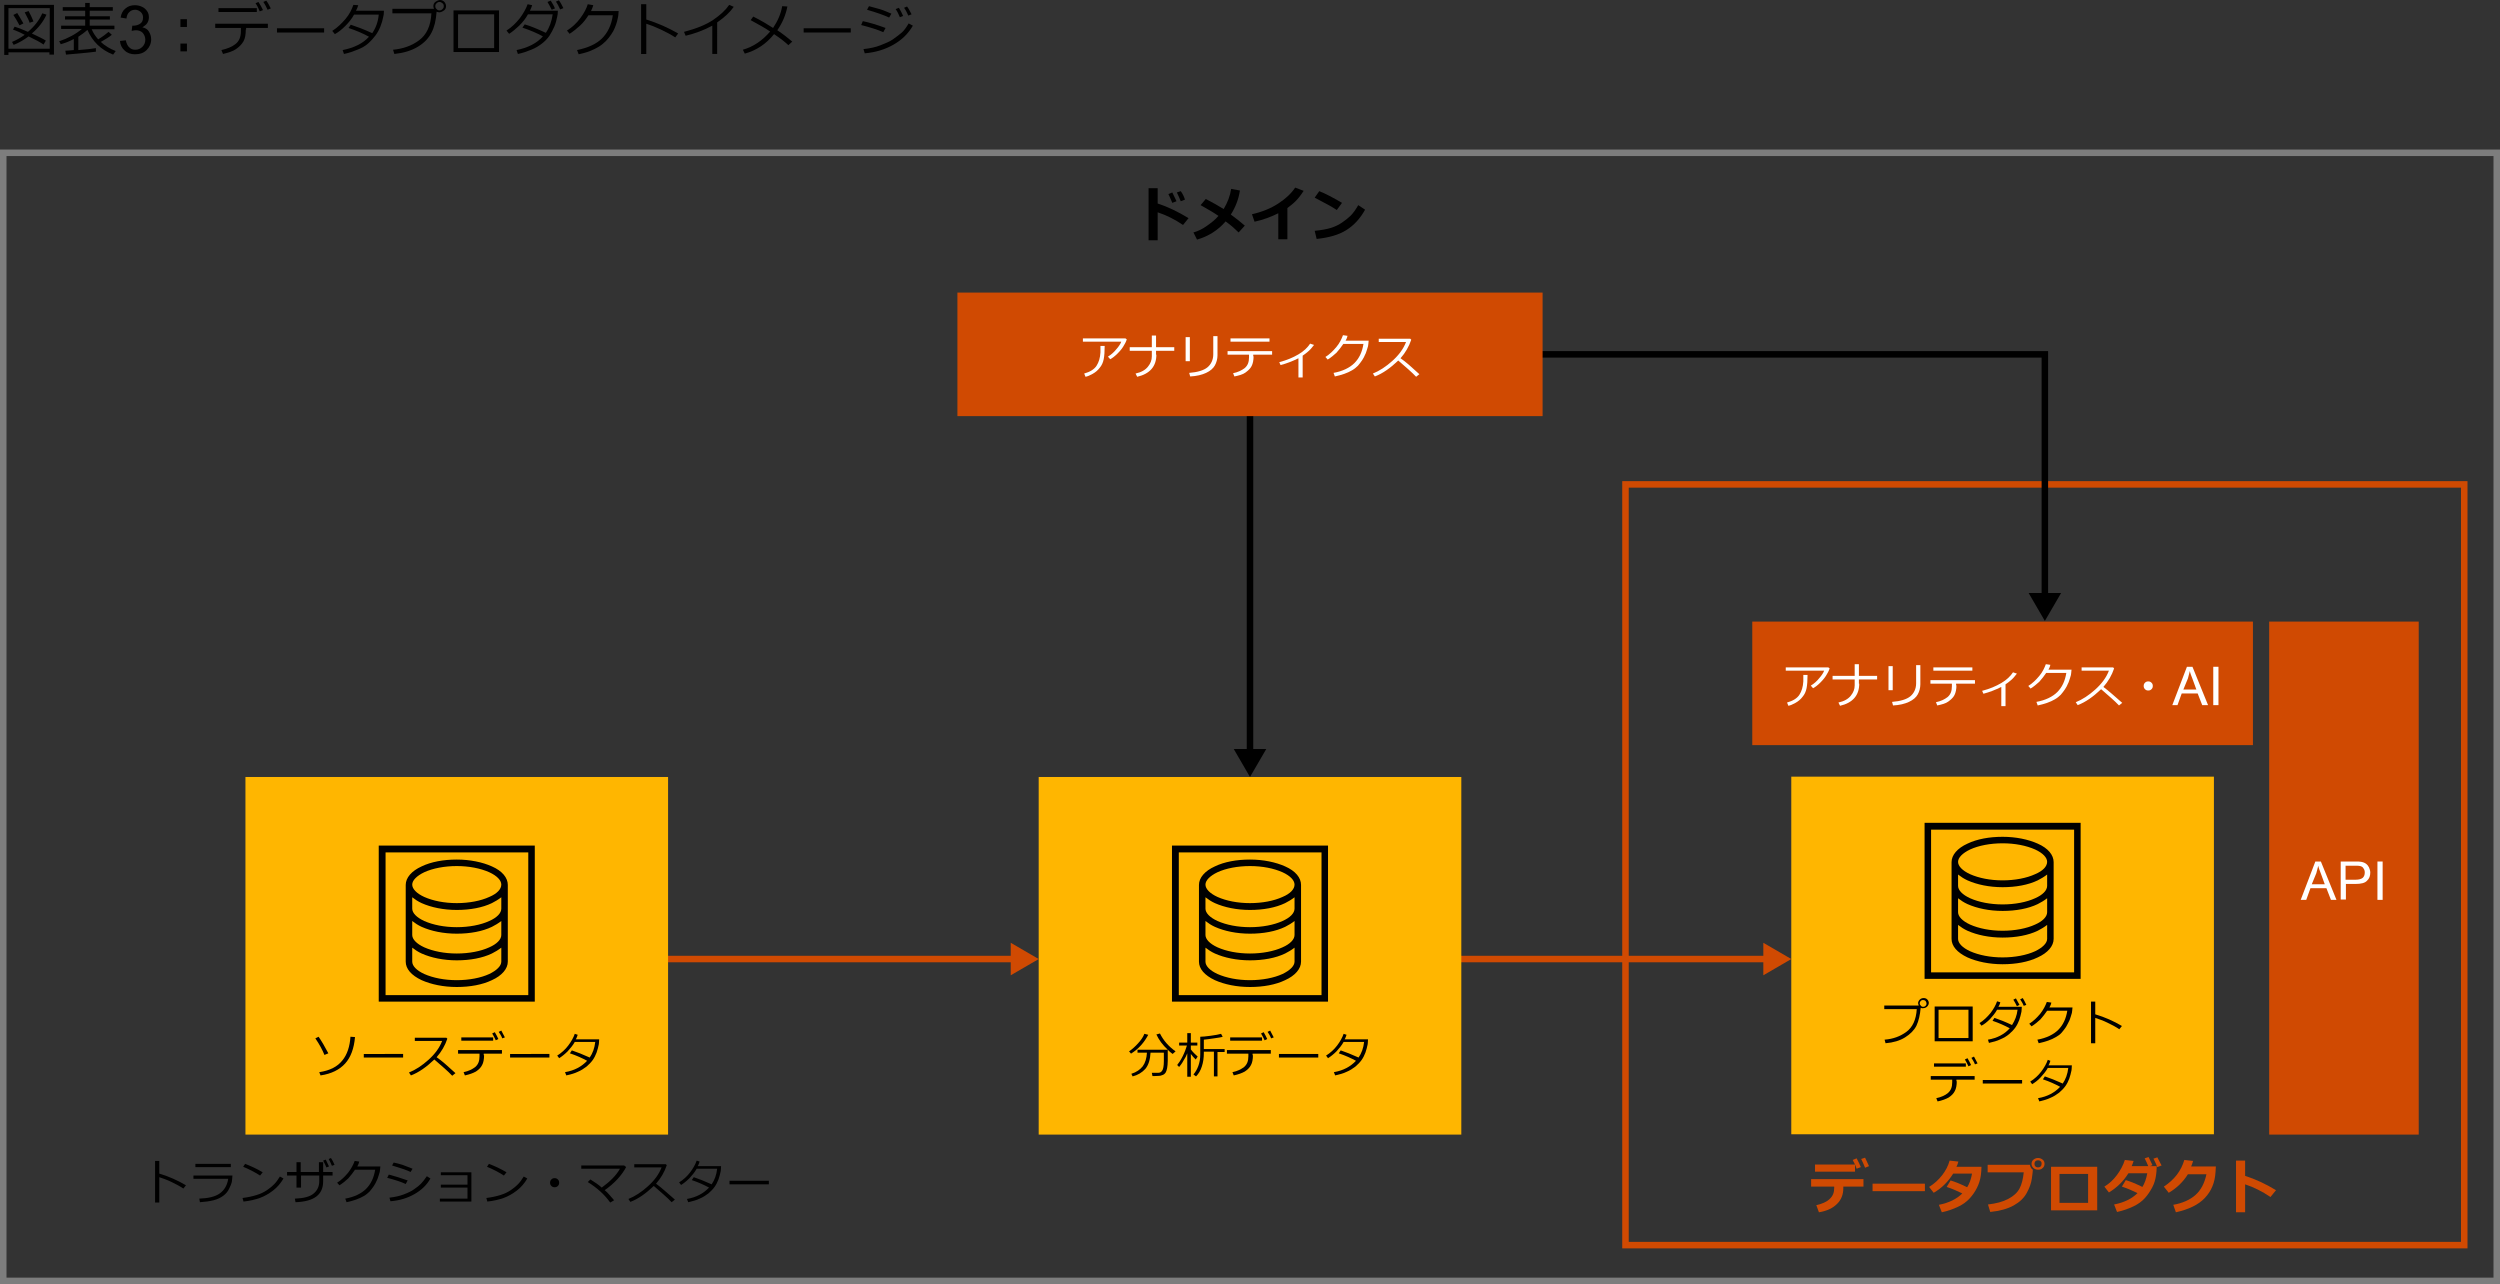 <?xml version="1.0" encoding="utf-8"?>
<!-- Generator: Adobe Illustrator 26.3.1, SVG Export Plug-In . SVG Version: 6.00 Build 0)  -->
<svg version="1.1" xmlns="http://www.w3.org/2000/svg" xmlns:xlink="http://www.w3.org/1999/xlink" x="0px" y="0px"
	 viewBox="0 0 769 395" enable-background="new 0 0 769 395" xml:space="preserve">
<rect x="0" y="0" width="769" height="395" fill="#333333" stroke="none"/>
<g id="template">
</g>
<g id="object">
	<g>
		<path fill="#D04A02" d="M757,150v232H501V150H757 M759,148H499v236h260V148L759,148z"/>
	</g>
	<g>
		<g>
			<line fill="none" stroke="#000000" stroke-width="2" stroke-miterlimit="10" x1="384.5" y1="231.8" x2="384.5" y2="127.5"/>
			<g>
				<polygon points="389.5,230.4 384.5,239 379.5,230.4 				"/>
			</g>
		</g>
	</g>
	<g>
		<g>
			<line fill="none" stroke="#D04A02" stroke-width="2" stroke-miterlimit="10" x1="312.3" y1="295" x2="204" y2="295"/>
			<g>
				<polygon fill="#D04A02" points="310.9,290 319.5,295 310.9,300 				"/>
			</g>
		</g>
	</g>
	<g>
		<g>
			<line fill="none" stroke="#D04A02" stroke-width="2" stroke-miterlimit="10" x1="543.8" y1="295" x2="449" y2="295"/>
			<g>
				<polygon fill="#D04A02" points="542.4,290 551,295 542.4,300 				"/>
			</g>
		</g>
	</g>
	<g>
		<g>
			<polyline fill="none" stroke="#000000" stroke-width="2" stroke-miterlimit="10" points="629,183.8 629,109 474,109 			"/>
			<g>
				<polygon points="634,182.4 629,191 624,182.4 				"/>
			</g>
		</g>
	</g>
	<g>
		<g>
			<path d="M15.3,16.1H2.6v0.8H1.3V1.5h15.3v15.3h-1.4V16.1z M2.6,15h12.7V2.5H2.6V15z M13.4,13.7c-1-0.7-2.5-1.5-4.6-2.5
				c-1.5,1.1-3,2-4.6,2.6l-0.5-0.9c1.4-0.6,2.7-1.3,3.9-2.2C6.3,10,5.1,9.5,4,9.1l0.5-0.9C5.5,8.5,6.8,9,8.6,9.8
				c2-1.7,3.5-3.6,4.4-5.7l1.3,0.4c-1,2.2-2.5,4.1-4.5,5.8c2.1,1,3.6,1.7,4.3,2.2L13.4,13.7z M6,7.8C5.2,6.3,4.6,5.3,4.1,4.6L5.3,4
				c0.3,0.5,1,1.6,1.9,3.2L6,7.8z M9.1,7C9,6.5,8.5,5.5,7.6,3.8l1.2-0.4c0.6,1.1,1.1,2.2,1.5,3.2L9.1,7z"/>
			<path d="M20.3,16.8l-0.2-1.2c0.6,0,1.5-0.1,2.6-0.2v-3.4c-1.3,0.7-2.6,1.2-4,1.6l-0.5-0.9c2.7-0.9,5.1-2.2,7-3.8h-6.4V7.9h7.4V6
				H20V5h6.2V3.3h-6.9V2.2h6.9V0.9h1.4v1.3h7.1v1.1h-7.1V5h6.2V6h-6.2v1.9h7.6V9h-7c0.5,1.2,1.2,2.2,2,3.1c1.5-0.9,2.5-1.7,3.2-2.3
				l1,0.9c-0.8,0.7-2,1.4-3.4,2.2c1.3,1.2,2.8,2.1,4.6,2.8l-0.8,1.1c-3.8-1.5-6.4-4.1-7.9-7.6c-0.8,0.7-1.7,1.4-2.8,2.1v4.1
				c2.6-0.2,4.4-0.4,5.4-0.6v1.1C29.1,16,26,16.3,20.3,16.8z"/>
			<path d="M36.9,12.6l1.8-0.2c0.2,1,0.6,1.8,1.1,2.2c0.5,0.5,1.1,0.7,1.8,0.7c0.9,0,1.6-0.3,2.2-0.9c0.6-0.6,0.9-1.3,0.9-2.2
				c0-0.8-0.3-1.5-0.8-2.1c-0.5-0.5-1.2-0.8-2.1-0.8c-0.3,0-0.8,0.1-1.3,0.2l0.2-1.6c0.1,0,0.2,0,0.3,0c0.8,0,1.5-0.2,2.1-0.6
				s0.9-1,0.9-1.9c0-0.7-0.2-1.2-0.7-1.7c-0.5-0.4-1-0.7-1.7-0.7c-0.7,0-1.3,0.2-1.8,0.7c-0.5,0.4-0.8,1.1-0.9,2l-1.8-0.3
				c0.2-1.2,0.7-2.2,1.5-2.8c0.8-0.7,1.8-1,2.9-1c0.8,0,1.6,0.2,2.2,0.5c0.7,0.3,1.2,0.8,1.6,1.4c0.4,0.6,0.5,1.2,0.5,1.9
				c0,0.6-0.2,1.2-0.5,1.7c-0.3,0.5-0.9,0.9-1.5,1.3c0.9,0.2,1.6,0.6,2,1.3s0.7,1.4,0.7,2.4c0,1.3-0.5,2.4-1.4,3.3
				c-0.9,0.9-2.1,1.3-3.6,1.3c-1.3,0-2.4-0.4-3.2-1.2C37.5,14.8,37,13.8,36.9,12.6z"/>
			<path d="M57.5,8.3h-2V5.9h2V8.3z M57.5,15.8h-2v-2.4h2V15.8z"/>
			<path d="M75.6,9.1c0,1.5-0.2,2.7-0.7,3.6c-0.5,0.9-1.3,1.7-2.3,2.4s-2.4,1.1-4,1.5l-0.5-1.2c1.8-0.4,3.3-1,4.4-1.9
				c1.1-0.9,1.6-2.2,1.6-3.9V8.6h-7.9V7.3h16.2v1.3h-6.7V9.1z M79,3.7H67.2V2.5H79V3.7z M80.9,3.1l-1,0.4c-0.4-1-0.8-1.8-1.3-2.5
				l0.9-0.4C80.1,1.5,80.5,2.3,80.9,3.1z M83.3,2.6l-1,0.4c-0.4-0.9-0.8-1.7-1.3-2.4l0.9-0.4C82.4,0.8,82.8,1.6,83.3,2.6z"/>
			<path d="M99.7,10H85.2V8.7h14.5V10z"/>
			<path d="M110.2,1.6c-0.2,0.6-0.4,1.2-0.7,1.7h8.6c0,0.9-0.1,1.5-0.2,1.8c-0.2,1.1-0.5,2.1-0.9,3.1s-0.9,1.9-1.5,2.7
				s-1.4,1.7-2.3,2.5s-2,1.4-3.3,1.9c-1.2,0.5-2.6,1-4.1,1.3l-0.4-1.2c3.5-0.7,6.2-2,8.1-4.1c-1.8-1-3.9-1.9-6.3-2.7l0.7-1
				c1.8,0.6,4,1.4,6.6,2.6c1.1-1.6,1.8-3.5,2-5.7h-7.6c-0.7,1.3-1.6,2.4-2.7,3.5s-2.1,1.9-3.2,2.5l-0.8-1c1.6-1,2.9-2.3,4.1-3.7
				s1.9-2.9,2.4-4.3L110.2,1.6z"/>
			<path d="M134.3,3.6c-0.2,2.7-0.7,4.8-1.6,6.5s-2.2,3.1-4.2,4.3s-4.4,1.9-7.2,2.2l-0.4-1.3c3.1-0.3,5.7-1.2,8-2.9s3.6-4.4,3.8-8.3
				h-12V2.7h12.8c-0.1-0.2-0.2-0.5-0.2-0.8c0-0.5,0.2-1,0.6-1.3s0.8-0.5,1.4-0.6c0.5,0,1,0.2,1.3,0.5s0.6,0.8,0.6,1.4
				c0,0.5-0.2,1-0.6,1.3s-0.8,0.5-1.4,0.6C134.9,3.8,134.5,3.7,134.3,3.6z M135.2,3.2c0.3,0,0.6-0.1,0.9-0.4s0.4-0.5,0.4-0.9
				c0-0.4-0.1-0.7-0.4-0.9s-0.5-0.4-0.9-0.4c-0.3,0-0.6,0.1-0.9,0.4s-0.4,0.5-0.4,0.9s0.1,0.6,0.4,0.9S134.8,3.2,135.2,3.2z"/>
			<path d="M153.5,16h-14V3.2h14V16z M152,14.8V4.4h-11.1v10.4H152z"/>
			<path d="M163.7,1.6c-0.2,0.6-0.4,1.1-0.7,1.7h8.6c0,0.8-0.1,1.5-0.2,1.8c-0.2,1.1-0.5,2.2-0.9,3.1s-0.9,1.9-1.5,2.8
				c-0.6,0.9-1.4,1.7-2.3,2.4s-2,1.4-3.3,1.9c-1.2,0.5-2.6,1-4.1,1.3l-0.4-1.2c3.4-0.7,6.1-2,8.1-4.2c-1.8-1-3.9-1.9-6.3-2.7l0.7-1
				c1.8,0.5,3.9,1.4,6.5,2.6c1.1-1.6,1.8-3.5,2.1-5.7h-7.6c-0.7,1.3-1.6,2.4-2.7,3.5c-1.1,1-2.1,1.9-3.1,2.5l-0.8-1
				c1.6-1,2.9-2.3,4.1-3.8c1.1-1.5,1.9-2.9,2.4-4.3L163.7,1.6z M170.7,2.6l-1,0.4c-0.4-0.8-0.8-1.6-1.3-2.4l1-0.4
				C169.9,1,170.4,1.8,170.7,2.6z M173.3,2.5l-1,0.4c-0.4-0.9-0.8-1.7-1.3-2.4l0.9-0.4C172.4,0.7,172.8,1.5,173.3,2.5z"/>
			<path d="M182.5,1.6c-0.2,0.6-0.4,1.2-0.7,1.8h8.5l-0.1,1.2c0,0.4-0.2,1-0.4,2c-0.2,0.7-0.4,1.3-0.7,2s-0.6,1.3-1.1,2
				s-1,1.4-1.6,2s-1.3,1.2-2.1,1.7c-0.8,0.5-1.8,1-2.8,1.4s-2.2,0.7-3.5,1l-0.5-1.3c3.4-0.7,6-1.9,7.7-3.6s2.9-4.1,3.3-7.1h-7.5
				c-0.7,1.1-1.5,2.2-2.6,3.2s-2.1,1.8-3.2,2.5l-0.8-1c1.6-1,2.9-2.2,4.1-3.8s1.9-3,2.3-4.3L182.5,1.6z"/>
			<path d="M208.6,10.3l-0.9,1.2c-1.2-0.8-2.7-1.6-4.4-2.4s-3.2-1.4-4.5-1.8v9.3h-1.6V1.3h1.6V6C202.3,7.1,205.5,8.5,208.6,10.3z"/>
			<path d="M220.7,16.6h-1.6V7.9c-2.6,1.4-5.3,2.4-8.2,3.1l-0.5-1.2c3.8-1,6.8-2.2,9-3.7s3.8-3,4.9-4.6l1.4,0.6
				c-1.1,1.6-2.8,3.2-5.1,4.8V16.6z"/>
			<path d="M242.2,2c-0.5,2.6-1.5,5-3.1,7.3c1.8,1.2,3.3,2.4,4.6,3.5l-1.2,1.1c-0.8-0.8-2.3-2-4.4-3.4c-2.4,3-5.4,5-9,6l-0.6-1.2
				c3.2-0.9,6-2.8,8.4-5.6c-1.3-0.9-3.4-2.1-6-3.5l0.8-1.1c2.4,1.2,4.4,2.4,6.1,3.5c1.4-2.1,2.4-4.3,2.8-6.7L242.2,2z"/>
			<path d="M261.7,10h-14.5V8.7h14.5V10z"/>
			<path d="M272.4,8.6l-0.7,1.3c-1.8-0.8-4.1-1.5-6.8-2.2l0.5-1.2C267.3,6.9,269.7,7.6,272.4,8.6z M280.8,7.9
				c-1.4,2.4-3.3,4.3-5.9,5.8s-5.5,2.4-8.9,2.7l-0.4-1.3c2-0.2,3.8-0.6,5.3-1.2s2.8-1.1,3.9-1.9c1-0.7,1.9-1.4,2.6-2
				s1.4-1.6,2.1-2.8L280.8,7.9z M274.2,4.2l-0.7,1.2c-1.5-0.7-3.7-1.5-6.8-2.4l0.6-1.1c0.8,0.2,1.9,0.5,3.3,0.9S273.1,3.8,274.2,4.2
				z M277.8,4.9l-1,0.4c-0.4-1-0.8-1.8-1.3-2.5l1-0.4C277,3.2,277.4,4,277.8,4.9z M280.4,4.4l-1,0.4c-0.4-0.9-0.8-1.7-1.3-2.4
				l0.9-0.4C279.5,2.6,279.9,3.5,280.4,4.4z"/>
		</g>
	</g>
	<g>
		<path fill="#7D7D7D" d="M767,48v345H2V48H767 M769,46H0v349h769V46L769,46z"/>
	</g>
	<g>
		<g>
			<path d="M365.6,67.1l-1.7,2.1c-2.5-1.7-5.1-3-7.8-3.9v8.6h-2.8V57.9h2.8v4.7C359.2,63.6,362.3,65.1,365.6,67.1z M361.9,61.9
				l-1.3,0.5c-0.5-1.2-0.9-2.1-1.2-2.7l1.2-0.5C361.1,60.2,361.5,61.1,361.9,61.9z M364.5,61.4l-1.3,0.5c-0.4-1-0.8-1.9-1.2-2.7
				l1.2-0.4C363.8,59.6,364.2,60.5,364.5,61.4z"/>
			<path d="M381.4,58.6c-0.4,2.7-1.4,5.2-2.8,7.4c1.4,1,2.9,2.2,4.3,3.4l-1.9,2.1c-0.9-0.9-2.2-2.1-4-3.4c-2.3,2.7-5.3,4.6-8.8,5.6
				l-1.1-2.2c1.4-0.4,2.7-1,4.1-2s2.6-1.9,3.6-3.1c-1-0.7-2.8-1.8-5.5-3.3l1.6-1.9c2.1,1.1,3.9,2.1,5.5,3.1c1.2-2,2-4.1,2.3-6.2
				L381.4,58.6z"/>
			<path d="M395.9,73.6h-2.7v-8c-2.2,1.1-4.6,2-7.3,2.6l-0.8-2.3c3.1-0.7,5.8-1.8,8.1-3.3s4-3.1,5.2-4.9l2.6,1
				c-0.9,1.4-1.7,2.4-2.5,3.2s-1.6,1.4-2.5,2.1V73.6z"/>
			<path d="M412.8,62.4l-1.6,2.2c-0.9-0.6-1.6-1-2.3-1.4s-2.2-1.2-4.5-2.4l1.4-2C407.6,59.5,409.9,60.7,412.8,62.4z M419.9,64.5
				c-1.5,2.7-3.4,4.8-5.8,6.3s-5.4,2.3-9.1,2.7l-0.6-2.5c2-0.2,3.7-0.5,5-0.9s2.5-1,3.5-1.7c1-0.7,1.9-1.4,2.6-2.1
				c0.7-0.7,1.5-1.8,2.3-3.2L419.9,64.5z"/>
		</g>
	</g>
	<rect x="294.5" y="90" fill="#D04A02" width="180" height="38"/>
	<g>
		<rect x="304.5" y="102" fill="none" width="160" height="14"/>
		<path fill="#FFFFFF" d="M346.6,104.4c-0.1,0.3-0.3,0.9-0.8,1.7c-0.4,0.8-1.1,1.7-2,2.6c-0.9,0.9-1.7,1.5-2.3,1.8l-0.7-0.8
			c1-0.6,1.9-1.4,2.6-2.3c0.8-0.9,1.3-1.7,1.5-2.3h-11.8v-1h13.1L346.6,104.4z M339.8,106.4c0,1.7-0.1,3.1-0.3,4.1
			c-0.2,1-0.6,1.9-1.2,2.6c-0.6,0.8-1.3,1.4-2.2,1.9s-1.6,0.8-2.2,0.9l-0.4-1c1.8-0.5,3.1-1.3,3.8-2.4s1.1-2.4,1.2-4.1l0-2H339.8z"
			/>
		<path fill="#FFFFFF" d="M355.7,109.1c0,3.6-2,5.9-5.9,6.8l-0.5-1c1.8-0.4,3-1.1,3.8-2.1c0.8-1,1.2-2,1.2-3.2v-1.7h-6.8v-1.1h6.8
			v-3.6h1.3v3.6h5.6v1.1h-5.6V109.1z"/>
		<path fill="#FFFFFF" d="M366,111.1h-1.3v-7.4h1.3V111.1z M374.5,109.3c0,1.1-0.3,2.2-0.8,3.1c-0.5,0.9-1.4,1.7-2.7,2.3
			c-1.3,0.6-2.9,1-4.9,1.1l-0.3-1.1c2.6-0.2,4.5-0.8,5.6-1.7s1.8-2.3,1.8-4v-5.6h1.3V109.3z"/>
		<path fill="#FFFFFF" d="M385.6,109.6c0,1.2-0.2,2.2-0.6,3c-0.4,0.8-1.1,1.4-1.9,2s-2,0.9-3.4,1.2l-0.4-1c1.5-0.3,2.7-0.9,3.6-1.6
			c0.9-0.8,1.3-1.8,1.3-3.3v-0.8h-6.6v-1.1h13.7v1.1h-5.8V109.6z M390.5,105.1h-12v-1h12V105.1z"/>
		<path fill="#FFFFFF" d="M400.6,116.1h-1.2v-5.9c-1.8,0.9-3.6,1.6-5.5,2.1l-0.4-0.9c2.3-0.6,4.2-1.4,5.9-2.4s2.8-2.1,3.6-3.3
			l1.2,0.4c-0.6,0.8-1.2,1.5-1.8,2c-0.6,0.5-1.2,1-1.7,1.3V116.1z"/>
		<path fill="#FFFFFF" d="M414.5,103.3c-0.1,0.5-0.3,1-0.6,1.5h7.1l-0.1,1c0,0.3-0.1,0.9-0.4,1.7c-0.2,0.5-0.3,1.1-0.6,1.6
			c-0.2,0.5-0.5,1.1-0.9,1.7s-0.8,1.1-1.3,1.7c-0.5,0.5-1.1,1-1.8,1.4c-0.7,0.4-1.5,0.8-2.4,1.1c-0.9,0.3-1.9,0.6-2.9,0.8l-0.4-1.1
			c2.8-0.5,5-1.6,6.4-3c1.5-1.5,2.4-3.4,2.8-5.9h-6.2c-0.6,0.9-1.3,1.8-2.1,2.7c-0.9,0.8-1.7,1.5-2.7,2.1l-0.7-0.8
			c1.3-0.8,2.4-1.9,3.4-3.1s1.6-2.5,2-3.6L414.5,103.3z"/>
		<path fill="#FFFFFF" d="M436.6,115.1l-1,0.8c-1.3-1.4-3.2-3-5.5-5c-2.4,2.3-4.8,4-7.2,4.9l-0.6-0.9c2-0.8,4-2.1,6-3.9
			c2-1.8,3.4-3.7,4.2-5.8h-8.4v-1h9.7l0.3,0.3c-0.7,2.1-1.8,4-3.3,5.7C432.3,111.2,434.2,112.9,436.6,115.1z"/>
	</g>
	<rect x="319.5" y="239" fill-rule="evenodd" clip-rule="evenodd" fill="#FFB600" width="130" height="110"/>
	<g>
		<path fill-rule="evenodd" clip-rule="evenodd" d="M360.5,260.1v48h48v-48H360.5L360.5,260.1z M406.5,306.1h-43.9v-43.9h43.9V306.1
			L406.5,306.1z"/>
		<path fill-rule="evenodd" clip-rule="evenodd" d="M395.3,266.5c-2.9-1.3-6.7-2.1-10.8-2.1c-4.1,0-7.9,0.7-10.8,2.1
			c-3.1,1.4-4.9,3.5-4.9,5.7v23.6c0,2.2,1.7,4.2,4.9,5.7c2.9,1.3,6.7,2.1,10.8,2.1c4.1,0,7.9-0.7,10.8-2.1c3.1-1.4,4.9-3.5,4.9-5.7
			v-23.6C400.2,270,398.5,267.9,395.3,266.5L395.3,266.5z M398.2,287.6c0,1.4-1.4,2.8-3.7,3.8c-2.6,1.2-6.2,1.9-10,1.9
			c-3.8,0-7.3-0.7-10-1.9c-2.4-1.1-3.7-2.5-3.7-3.8v-4.3c0.9,0.7,1.8,1.3,2.9,1.8c2.9,1.3,6.7,2.1,10.8,2.1c4.1,0,7.9-0.7,10.8-2.1
			c1-0.5,2-1.1,2.9-1.8V287.6z M398.2,279.5c0,1.4-1.4,2.8-3.7,3.8c-2.6,1.2-6.2,1.9-10,1.9c-3.8,0-7.3-0.7-10-1.9
			c-2.4-1.1-3.7-2.5-3.7-3.8V276c0.9,0.7,1.8,1.3,2.9,1.8c2.9,1.3,6.7,2.1,10.8,2.1c4.1,0,7.9-0.7,10.8-2.1c1-0.5,2-1.1,2.9-1.8
			V279.5z M374.5,268.3c2.6-1.2,6.2-1.9,10-1.9c3.8,0,7.3,0.7,10,1.9c2.4,1.1,3.7,2.5,3.7,3.8c0,1.4-1.3,2.8-3.7,3.8
			c-2.6,1.2-6.2,1.9-10,1.9c-3.8,0-7.3-0.7-10-1.9c-2.4-1.1-3.7-2.5-3.7-3.8C370.8,270.8,372.2,269.4,374.5,268.3L374.5,268.3z
			 M394.5,299.6c-2.6,1.2-6.2,1.9-10,1.9c-3.8,0-7.3-0.7-10-1.9c-2.4-1.1-3.7-2.5-3.7-3.8v-4.3c0.9,0.7,1.8,1.3,2.9,1.8
			c2.9,1.3,6.7,2.1,10.8,2.1c4.1,0,7.9-0.7,10.8-2.1c1-0.5,2-1.1,2.9-1.8v4.3C398.2,297.1,396.8,298.5,394.5,299.6L394.5,299.6z"/>
	</g>
	<g>
		<g>
			<path d="M347.9,324.1l-0.6-0.7c0.9-0.6,1.9-1.5,2.8-2.5c0.9-1,1.6-2,1.9-2.9l1.2,0.3C352,320.6,350.3,322.6,347.9,324.1z
				 M348.4,331.1l-0.4-0.8c1.6-0.5,2.7-1.3,3.5-2.3c0.8-1.1,1.2-2.5,1.3-4.2h-2.9v-0.9h9.3c-1.6-1.5-2.7-3-3.5-4.7l1.1-0.3
				c1.1,2.2,2.7,4,4.8,5.5l-0.9,0.8c-0.6-0.4-1.1-0.9-1.5-1.3v3.4c0,0.9-0.1,1.7-0.2,2.3s-0.3,1.1-0.5,1.4c-0.2,0.3-0.5,0.5-0.7,0.6
				s-0.6,0.2-0.9,0.3c-0.3,0-0.9,0.1-1.8,0.1h-0.6l-0.2-1h1.9c0.6,0,1-0.2,1.3-0.7c0.3-0.4,0.5-1.4,0.5-2.9v-2.6h-4.1
				c-0.1,2.1-0.6,3.8-1.6,5C351.3,329.9,350,330.7,348.4,331.1z"/>
			<path d="M362.7,328.2l-0.6-0.6c0.5-0.6,1.1-1.5,1.7-2.7c0.6-1.2,1-2.3,1.3-3.3h-2.4v-0.9h2.5v-2.9h1.1v2.9h2v0.9h-2v1.2
				c0.6,0.8,1.3,1.5,2.1,2.2l-0.6,0.9c-0.5-0.5-1-1-1.5-1.7v7h-1.1v-7.2c-0.2,0.6-0.6,1.4-1.2,2.3
				C363.6,327.1,363.1,327.7,362.7,328.2z M373.4,331v-7.5h-3.1v0.4c0,1.5-0.2,2.9-0.6,4.1c-0.4,1.3-1,2.3-1.8,3.1l-0.8-0.6
				c0.6-0.7,1.1-1.5,1.5-2.6c0.4-1.1,0.6-2.2,0.6-3.5v-5.5c0.7,0,1.7-0.1,3.2-0.3s2.5-0.4,3.2-0.6l0.5,0.9c-0.5,0.2-1.4,0.3-2.7,0.5
				c-1.2,0.2-2.3,0.3-3.1,0.4v2.9h6.4v0.9h-2.2v7.5H373.4z"/>
			<path d="M385.4,324.6c0,1.2-0.2,2.3-0.6,3c-0.4,0.8-1,1.4-1.9,2c-0.9,0.5-2,0.9-3.4,1.2l-0.4-1c1.5-0.3,2.7-0.9,3.6-1.6
				c0.9-0.8,1.3-1.8,1.3-3.3v-0.8h-6.6v-1.1h13.5v1.1h-5.6V324.6z M388.2,320.1h-9.8v-1h9.8V320.1z M389.8,319.6L389,320
				c-0.4-0.8-0.7-1.5-1.1-2.1l0.8-0.4C389.1,318.2,389.5,318.9,389.8,319.6z M391.8,319.1l-0.8,0.3c-0.3-0.8-0.7-1.4-1.1-2l0.8-0.4
				C391.1,317.7,391.4,318.4,391.8,319.1z"/>
			<path d="M405.5,325.3h-12.1v-1.1h12.1V325.3z"/>
			<path d="M414.2,318.3c-0.2,0.5-0.3,1-0.6,1.4h7.2c0,0.7-0.1,1.2-0.1,1.5c-0.2,0.9-0.4,1.8-0.7,2.6c-0.3,0.8-0.7,1.6-1.2,2.3
				c-0.5,0.7-1.2,1.4-1.9,2c-0.8,0.6-1.7,1.2-2.7,1.6c-1,0.5-2.2,0.8-3.5,1.1l-0.4-1c2.9-0.5,5.1-1.7,6.8-3.5
				c-1.5-0.8-3.2-1.6-5.3-2.3l0.6-0.9c1.5,0.5,3.3,1.2,5.5,2.2c0.9-1.3,1.5-2.9,1.7-4.8h-6.3c-0.6,1.1-1.4,2-2.2,2.9
				c-0.9,0.9-1.8,1.6-2.6,2.1l-0.6-0.8c1.3-0.8,2.5-1.9,3.4-3.1c0.9-1.2,1.6-2.4,2-3.6L414.2,318.3z"/>
		</g>
	</g>
	<g>
		<rect x="551" y="238.9" fill-rule="evenodd" clip-rule="evenodd" fill="#FFB600" width="130" height="110"/>
		<g>
			<path fill-rule="evenodd" clip-rule="evenodd" d="M592,253.1v48h48v-48H592L592,253.1z M638,299.1H594v-43.9H638V299.1L638,299.1
				z"/>
			<path fill-rule="evenodd" clip-rule="evenodd" d="M626.8,259.5c-2.9-1.3-6.7-2.1-10.8-2.1s-7.9,0.7-10.8,2.1
				c-3.1,1.4-4.9,3.5-4.9,5.7v23.6c0,2.2,1.7,4.2,4.9,5.7c2.9,1.3,6.7,2.1,10.8,2.1c4.1,0,7.9-0.7,10.8-2.1c3.1-1.4,4.9-3.5,4.9-5.7
				v-23.6C631.7,263,630,260.9,626.8,259.5L626.8,259.5z M629.7,280.6c0,1.4-1.4,2.8-3.7,3.8c-2.6,1.2-6.2,1.9-10,1.9
				c-3.8,0-7.3-0.7-10-1.9c-2.4-1.1-3.7-2.5-3.7-3.8v-4.3c0.9,0.7,1.8,1.3,2.9,1.8c2.9,1.3,6.7,2.1,10.8,2.1c4.1,0,7.9-0.7,10.8-2.1
				c1-0.5,2-1.1,2.9-1.8V280.6z M629.7,272.5c0,1.4-1.4,2.8-3.7,3.8c-2.6,1.2-6.2,1.9-10,1.9c-3.8,0-7.3-0.7-10-1.9
				c-2.4-1.1-3.7-2.5-3.7-3.8V269c0.9,0.7,1.8,1.3,2.9,1.8c2.9,1.3,6.7,2.1,10.8,2.1c4.1,0,7.9-0.7,10.8-2.1c1-0.5,2-1.1,2.9-1.8
				V272.5z M606,261.3c2.6-1.2,6.2-1.9,10-1.9c3.8,0,7.3,0.7,10,1.9c2.4,1.1,3.7,2.5,3.7,3.8c0,1.4-1.3,2.8-3.7,3.8
				c-2.6,1.2-6.2,1.9-10,1.9s-7.3-0.7-10-1.9c-2.4-1.1-3.7-2.5-3.7-3.8C602.3,263.8,603.7,262.4,606,261.3L606,261.3z M626,292.6
				c-2.6,1.2-6.2,1.9-10,1.9s-7.3-0.7-10-1.9c-2.4-1.1-3.7-2.5-3.7-3.8v-4.3c0.9,0.7,1.8,1.3,2.9,1.8c2.9,1.3,6.7,2.1,10.8,2.1
				s7.9-0.7,10.8-2.1c1-0.5,2-1.1,2.9-1.8v4.3C629.7,290.1,628.3,291.5,626,292.6L626,292.6z"/>
		</g>
		<g>
			<g>
				<path d="M590.8,310c-0.2,2.2-0.6,4-1.3,5.5c-0.7,1.4-1.9,2.6-3.5,3.6s-3.6,1.6-6,1.8l-0.3-1.1c2.6-0.2,4.8-1,6.7-2.4
					s3-3.7,3.2-7h-10v-1.1h10.6c-0.1-0.2-0.1-0.4-0.2-0.7c0-0.4,0.2-0.8,0.5-1.1c0.3-0.3,0.7-0.5,1.2-0.5c0.4,0,0.8,0.1,1.1,0.4
					c0.3,0.3,0.5,0.7,0.5,1.1c0,0.4-0.2,0.8-0.5,1.1c-0.3,0.3-0.7,0.5-1.1,0.5C591.3,310.2,591,310.1,590.8,310z M591.6,309.7
					c0.3,0,0.5-0.1,0.7-0.3c0.2-0.2,0.3-0.4,0.3-0.7c0-0.3-0.1-0.5-0.3-0.8c-0.2-0.2-0.5-0.3-0.8-0.3c-0.3,0-0.5,0.1-0.7,0.3
					c-0.2,0.2-0.3,0.5-0.3,0.7c0,0.3,0.1,0.5,0.3,0.7C591,309.6,591.3,309.7,591.6,309.7z"/>
				<path d="M606.8,320.3h-11.7v-10.7h11.7V320.3z M605.5,319.3v-8.7h-9.2v8.7H605.5z"/>
				<path d="M615.3,308.3c-0.1,0.5-0.3,0.9-0.6,1.4h7.2c0,0.7-0.1,1.2-0.1,1.5c-0.2,0.9-0.4,1.8-0.7,2.6c-0.3,0.8-0.7,1.6-1.2,2.3
					c-0.5,0.7-1.2,1.4-1.9,2s-1.7,1.2-2.7,1.6c-1,0.5-2.2,0.8-3.5,1.1l-0.3-1c2.9-0.5,5.1-1.7,6.7-3.5c-1.5-0.8-3.2-1.6-5.3-2.3
					l0.6-0.9c1.5,0.5,3.3,1.2,5.4,2.2c0.9-1.4,1.5-2.9,1.7-4.7h-6.3c-0.6,1.1-1.4,2-2.2,2.9c-0.9,0.9-1.8,1.6-2.6,2l-0.6-0.8
					c1.3-0.8,2.4-1.9,3.4-3.1c0.9-1.2,1.6-2.4,2-3.6L615.3,308.3z M621.2,309.1l-0.8,0.4c-0.3-0.7-0.7-1.3-1.1-2l0.8-0.4
					C620.5,307.9,620.9,308.5,621.2,309.1z M623.3,309.1l-0.8,0.3c-0.3-0.8-0.7-1.4-1.1-2l0.8-0.4
					C622.6,307.6,622.9,308.3,623.3,309.1z"/>
				<path d="M631,308.4c-0.1,0.5-0.3,1-0.6,1.5h7.1l-0.1,1c0,0.3-0.1,0.9-0.4,1.7c-0.2,0.5-0.3,1.1-0.6,1.6s-0.5,1.1-0.9,1.7
					s-0.8,1.1-1.3,1.7s-1.1,1-1.8,1.4c-0.7,0.4-1.5,0.8-2.4,1.1c-0.9,0.3-1.9,0.6-2.9,0.8l-0.4-1.1c2.8-0.5,5-1.6,6.4-3
					c1.5-1.5,2.4-3.4,2.8-5.9h-6.2c-0.6,0.9-1.3,1.8-2.1,2.7c-0.9,0.8-1.7,1.5-2.7,2.1l-0.7-0.8c1.3-0.8,2.4-1.9,3.4-3.1
					c1-1.3,1.6-2.5,2-3.6L631,308.4z"/>
				<path d="M652.7,315.6l-0.8,1c-1-0.7-2.2-1.3-3.6-2s-2.7-1.1-3.8-1.5v7.8h-1.3v-12.8h1.3v3.9
					C647.5,312.9,650.2,314.1,652.7,315.6z"/>
				<path d="M601.9,332.6c0,1.2-0.2,2.3-0.6,3c-0.4,0.8-1,1.4-1.9,2c-0.9,0.5-2,0.9-3.4,1.2l-0.4-1c1.5-0.3,2.8-0.9,3.6-1.6
					c0.9-0.8,1.3-1.8,1.3-3.3v-0.8h-6.6v-1.1h13.5v1.1h-5.6V332.6z M604.7,328.1h-9.8v-1h9.8V328.1z M606.3,327.6l-0.8,0.4
					c-0.4-0.8-0.7-1.5-1.1-2.1l0.8-0.4C605.6,326.2,606,326.9,606.3,327.6z M608.3,327.1l-0.8,0.3c-0.3-0.8-0.7-1.4-1.1-2l0.8-0.4
					C607.6,325.7,607.9,326.4,608.3,327.1z"/>
				<path d="M622,333.3h-12.1v-1.1H622V333.3z"/>
				<path d="M630.7,326.3c-0.2,0.5-0.3,1-0.6,1.4h7.2c0,0.7-0.1,1.2-0.1,1.5c-0.2,0.9-0.4,1.8-0.7,2.6c-0.3,0.8-0.7,1.6-1.2,2.3
					s-1.2,1.4-1.9,2c-0.8,0.6-1.7,1.2-2.7,1.6c-1,0.5-2.2,0.8-3.4,1.1l-0.4-1c2.9-0.5,5.1-1.7,6.8-3.5c-1.5-0.8-3.2-1.6-5.3-2.3
					l0.6-0.9c1.5,0.5,3.3,1.2,5.5,2.2c0.9-1.3,1.5-2.9,1.7-4.8h-6.3c-0.6,1.1-1.4,2-2.2,2.9s-1.8,1.6-2.6,2.1l-0.6-0.8
					c1.3-0.8,2.5-1.9,3.4-3.1c0.9-1.2,1.6-2.4,2-3.6L630.7,326.3z"/>
			</g>
		</g>
	</g>
	<rect x="75.5" y="239" fill-rule="evenodd" clip-rule="evenodd" fill="#FFB600" width="130" height="110"/>
	<g>
		<path fill-rule="evenodd" clip-rule="evenodd" d="M116.5,260.1v48h48v-48H116.5L116.5,260.1z M162.5,306.1h-43.9v-43.9h43.9V306.1
			L162.5,306.1z"/>
		<path fill-rule="evenodd" clip-rule="evenodd" d="M151.3,266.5c-2.9-1.3-6.7-2.1-10.8-2.1s-7.9,0.7-10.8,2.1
			c-3.1,1.4-4.9,3.5-4.9,5.7v23.6c0,2.2,1.7,4.2,4.9,5.7c2.9,1.3,6.7,2.1,10.8,2.1c4.1,0,7.9-0.7,10.8-2.1c3.1-1.4,4.9-3.5,4.9-5.7
			v-23.6C156.2,270,154.5,267.9,151.3,266.5L151.3,266.5z M154.2,287.6c0,1.4-1.4,2.8-3.7,3.8c-2.6,1.2-6.2,1.9-10,1.9
			c-3.8,0-7.3-0.7-10-1.9c-2.4-1.1-3.7-2.5-3.7-3.8v-4.3c0.9,0.7,1.8,1.3,2.9,1.8c2.9,1.3,6.7,2.1,10.8,2.1c4.1,0,7.9-0.7,10.8-2.1
			c1-0.5,2-1.1,2.9-1.8V287.6z M154.2,279.5c0,1.4-1.4,2.8-3.7,3.8c-2.6,1.2-6.2,1.9-10,1.9c-3.8,0-7.3-0.7-10-1.9
			c-2.4-1.1-3.7-2.5-3.7-3.8V276c0.9,0.7,1.8,1.3,2.9,1.8c2.9,1.3,6.7,2.1,10.8,2.1c4.1,0,7.9-0.7,10.8-2.1c1-0.5,2-1.1,2.9-1.8
			V279.5z M130.5,268.3c2.6-1.2,6.2-1.9,10-1.9c3.8,0,7.3,0.7,10,1.9c2.4,1.1,3.7,2.5,3.7,3.8c0,1.4-1.3,2.8-3.7,3.8
			c-2.6,1.2-6.2,1.9-10,1.9c-3.8,0-7.3-0.7-10-1.9c-2.4-1.1-3.7-2.5-3.7-3.8C126.8,270.8,128.2,269.4,130.5,268.3L130.5,268.3z
			 M150.5,299.6c-2.6,1.2-6.2,1.9-10,1.9c-3.8,0-7.3-0.7-10-1.9c-2.4-1.1-3.7-2.5-3.7-3.8v-4.3c0.9,0.7,1.8,1.3,2.9,1.8
			c2.9,1.3,6.7,2.1,10.8,2.1c4.1,0,7.9-0.7,10.8-2.1c1-0.5,2-1.1,2.9-1.8v4.3C154.2,297.1,152.8,298.5,150.5,299.6L150.5,299.6z"/>
	</g>
	<g>
		<g>
			<path d="M101,324l-1.2,0.5c-0.6-1.5-1.5-3.2-2.8-5.1l1-0.5C98.9,320.2,99.9,321.9,101,324z M109.2,319c-0.3,3.5-1.3,6.2-3,8.1
				c-1.7,1.9-4.2,3.2-7.6,3.7l-0.4-1c3.3-0.5,5.6-1.7,7.1-3.6c1.5-1.8,2.3-4.3,2.5-7.3L109.2,319z"/>
			<path d="M124,325.3h-12.1v-1.1H124V325.3z"/>
			<path d="M140.1,330.1l-1,0.8c-1.3-1.4-3.2-3-5.5-5c-2.4,2.3-4.8,4-7.2,4.9l-0.6-0.9c2-0.8,4-2.1,6-3.9c2-1.8,3.4-3.7,4.2-5.8
				h-8.4v-1h9.7l0.3,0.3c-0.7,2.1-1.8,4-3.3,5.7C135.8,326.2,137.7,327.9,140.1,330.1z"/>
			<path d="M148.9,324.6c0,1.2-0.2,2.3-0.6,3c-0.4,0.8-1,1.4-1.9,2c-0.9,0.5-2,0.9-3.4,1.2l-0.4-1c1.5-0.3,2.7-0.9,3.6-1.6
				c0.9-0.8,1.3-1.8,1.3-3.3v-0.8h-6.6v-1.1h13.5v1.1h-5.6V324.6z M151.7,320.1h-9.8v-1h9.8V320.1z M153.3,319.6l-0.8,0.4
				c-0.4-0.8-0.7-1.5-1.1-2.1l0.8-0.4C152.6,318.2,153,318.9,153.3,319.6z M155.3,319.1l-0.8,0.3c-0.3-0.8-0.7-1.4-1.1-2l0.8-0.4
				C154.6,317.7,154.9,318.4,155.3,319.1z"/>
			<path d="M169,325.3h-12.1v-1.1H169V325.3z"/>
			<path d="M177.7,318.3c-0.2,0.5-0.3,1-0.6,1.4h7.2c0,0.7-0.1,1.2-0.1,1.5c-0.2,0.9-0.4,1.8-0.7,2.6c-0.3,0.8-0.7,1.6-1.2,2.3
				c-0.5,0.7-1.2,1.4-1.9,2c-0.8,0.6-1.7,1.2-2.7,1.6c-1,0.5-2.2,0.8-3.5,1.1l-0.4-1c2.9-0.5,5.1-1.7,6.8-3.5
				c-1.5-0.8-3.2-1.6-5.3-2.3l0.6-0.9c1.5,0.5,3.3,1.2,5.5,2.2c0.9-1.3,1.5-2.9,1.7-4.8h-6.3c-0.6,1.1-1.4,2-2.2,2.9
				c-0.9,0.9-1.8,1.6-2.6,2.1l-0.6-0.8c1.3-0.8,2.5-1.9,3.4-3.1c0.9-1.2,1.6-2.4,2-3.6L177.7,318.3z"/>
		</g>
	</g>
	<g>
		<g>
			<path d="M57.2,364.6l-0.8,1c-1-0.7-2.2-1.3-3.6-2s-2.7-1.1-3.8-1.5v7.8h-1.3v-12.8h1.3v3.9C52,361.9,54.7,363.1,57.2,364.6z"/>
			<path d="M71.5,361.6c-0.1,0.9-0.1,1.6-0.2,2c-0.1,0.5-0.4,1.2-0.8,2c-0.4,0.9-1,1.6-1.8,2.2c-0.8,0.6-1.8,1.1-3,1.4
				c-1.2,0.3-2.6,0.5-4.2,0.6l-0.2-1.1c2.8-0.1,4.9-0.6,6.3-1.6c1.4-1,2.3-2.5,2.6-4.5H59.5v-1H71.5z M71,359H60.1v-1H71V359z"/>
			<path d="M87.2,362.5c-0.8,1.4-1.9,2.7-3.2,3.7c-1.3,1-2.7,1.8-4.1,2.3c-1.4,0.5-3.1,0.9-5,1.1l-0.3-1.1c1.6-0.2,3-0.5,4.3-0.9
				c1.3-0.4,2.3-0.9,3.2-1.5c0.9-0.6,1.6-1.2,2.2-1.8c0.6-0.6,1.2-1.4,1.8-2.4L87.2,362.5z M80.8,360.6l-0.8,1
				c-1.7-1.1-3.5-2-5.2-2.7l0.6-0.9C77.2,358.7,79,359.5,80.8,360.6z"/>
			<path d="M92.5,365.3h-1.3v-3.7h-2.9v-1.1h2.9v-3h1.3v3h5.6v-3h1.3v3h2.9v1.1h-2.9v1.8c0,4.1-2.8,6.2-8.5,6.4l-0.2-1.1
				c2.7-0.1,4.7-0.6,5.8-1.6c1.1-0.9,1.7-2.2,1.7-3.7v-1.8h-5.6V365.3z M101.2,358.8l-0.8,0.3c-0.2-0.5-0.5-1.2-1-2.1l0.8-0.3
				C100.5,357.3,100.8,358,101.2,358.8z M102.9,358.3l-0.8,0.3c-0.3-0.8-0.7-1.5-1-2.1l0.7-0.3C102.2,356.8,102.6,357.5,102.9,358.3
				z"/>
			<path d="M110.5,357.3c-0.1,0.5-0.3,1-0.6,1.5h7.1l-0.1,1c0,0.3-0.1,0.9-0.4,1.7c-0.2,0.5-0.3,1.1-0.6,1.6
				c-0.2,0.5-0.5,1.1-0.9,1.7s-0.8,1.1-1.3,1.7c-0.5,0.5-1.1,1-1.8,1.4c-0.7,0.4-1.5,0.8-2.4,1.1c-0.9,0.3-1.9,0.6-2.9,0.8l-0.4-1.1
				c2.8-0.5,5-1.6,6.4-3c1.5-1.5,2.4-3.4,2.8-5.9h-6.2c-0.6,0.9-1.3,1.8-2.1,2.7c-0.9,0.8-1.7,1.5-2.7,2.1l-0.7-0.8
				c1.3-0.8,2.4-1.9,3.4-3.1c1-1.3,1.6-2.5,2-3.6L110.5,357.3z"/>
			<path d="M125.4,363.1l-0.6,1.1c-1.5-0.7-3.4-1.3-5.7-1.9l0.5-1C121.2,361.7,123.1,362.3,125.4,363.1z M132.4,362.5
				c-1.1,2-2.8,3.6-4.9,4.8c-2.1,1.2-4.6,2-7.4,2.2l-0.3-1.1c1.7-0.2,3.1-0.5,4.4-1s2.4-1,3.2-1.6c0.9-0.6,1.6-1.2,2.1-1.7
				s1.1-1.3,1.8-2.3L132.4,362.5z M126.9,359.5l-0.6,1c-1.2-0.6-3.1-1.2-5.7-2l0.5-0.9c0.7,0.1,1.6,0.4,2.7,0.7
				C125,358.8,126,359.1,126.9,359.5z"/>
			<path d="M144.9,369.6h-9.6v-0.9h8.5v-3.4h-8.2v-0.9h8.2v-2.9h-8.2v-0.9h9.4V369.6z"/>
			<path d="M162.2,362.5c-0.8,1.4-1.9,2.7-3.2,3.7c-1.3,1-2.7,1.8-4.1,2.3c-1.4,0.5-3.1,0.9-5,1.1l-0.3-1.1c1.6-0.2,3-0.5,4.3-0.9
				c1.3-0.4,2.3-0.9,3.2-1.5c0.9-0.6,1.6-1.2,2.2-1.8c0.6-0.6,1.2-1.4,1.8-2.4L162.2,362.5z M155.8,360.6l-0.8,1
				c-1.7-1.1-3.5-2-5.2-2.7l0.6-0.9C152.2,358.7,154,359.5,155.8,360.6z"/>
			<path d="M169.2,363.8c0-0.4,0.1-0.7,0.4-1s0.6-0.4,1-0.4s0.7,0.1,1,0.4s0.4,0.6,0.4,1c0,0.4-0.1,0.7-0.4,1s-0.6,0.4-1,0.4
				s-0.7-0.1-1-0.4S169.2,364.2,169.2,363.8z"/>
			<path d="M188.9,369.2l-1.2,0.7c-1.7-2.4-4-4.5-6.9-6.3l0.8-0.8c1.3,0.8,2.5,1.6,3.5,2.5c2.6-1.9,4.5-3.8,5.6-5.8h-11.9v-1H192
				l0.6,0.5c-1.4,2.6-3.6,5-6.6,7.1C186.8,366.7,187.7,367.8,188.9,369.2z"/>
			<path d="M207.6,369l-1,0.8c-1.3-1.4-3.2-3-5.5-5c-2.4,2.3-4.8,4-7.2,4.9l-0.6-0.9c2-0.8,4-2.1,6-3.9c2-1.8,3.4-3.7,4.2-5.8h-8.4
				v-1h9.7l0.3,0.3c-0.7,2.1-1.8,4-3.3,5.7C203.3,365.2,205.2,366.9,207.6,369z"/>
			<path d="M215.2,357.3c-0.2,0.5-0.3,1-0.6,1.4h7.2c0,0.7-0.1,1.2-0.1,1.5c-0.2,0.9-0.4,1.8-0.7,2.6c-0.3,0.8-0.7,1.6-1.2,2.3
				c-0.5,0.7-1.2,1.4-1.9,2c-0.8,0.6-1.7,1.2-2.7,1.6c-1,0.5-2.2,0.8-3.5,1.1l-0.4-1c2.9-0.5,5.1-1.7,6.8-3.5
				c-1.5-0.8-3.2-1.6-5.3-2.3l0.6-0.9c1.5,0.5,3.3,1.2,5.5,2.2c0.9-1.3,1.5-2.9,1.7-4.8h-6.3c-0.6,1.1-1.4,2-2.2,2.9
				c-0.9,0.9-1.8,1.6-2.6,2.1l-0.6-0.8c1.3-0.8,2.5-1.9,3.4-3.1c0.9-1.2,1.6-2.4,2-3.6L215.2,357.3z"/>
			<path d="M236.5,364.3h-12.1v-1.1h12.1V364.3z"/>
		</g>
	</g>
	<g>
		<path fill="#D04A02" d="M573.3,365H567l0,0.5c0,1.9-0.6,3.5-1.9,4.8s-3.1,2.2-5.6,2.6l-0.8-2.2c1.8-0.4,3.2-1,4.1-1.9
			c1-0.9,1.4-2,1.4-3.4V365h-7.1v-2.3h16.1V365z M570.6,360.4h-12.3v-2.2h12.3V360.4z M572.4,359l-1.3,0.5c-0.2-0.7-0.6-1.6-1.2-2.7
			l1.2-0.5C571.6,357.2,572,358.1,572.4,359z M574.9,358.7l-1.2,0.5c-0.4-1-0.8-1.9-1.2-2.7l1.2-0.4
			C574.1,356.9,574.5,357.8,574.9,358.7z"/>
		<path fill="#D04A02" d="M592.1,366.4H576v-2.3h16.1V366.4z"/>
		<path fill="#D04A02" d="M609.5,358.9c0,1-0.1,1.9-0.2,2.7c-0.2,1.4-0.6,2.6-1.2,3.8s-1.3,2.2-2.2,3.2c-0.9,1-2.1,1.9-3.6,2.6
			s-3.1,1.3-5,1.7l-0.9-2.3c3.1-0.6,5.5-1.8,7.2-3.5c-1.4-0.7-3-1.4-4.8-2l1.2-2c1.6,0.5,3.3,1.2,5.1,2.1c0.7-1.1,1.2-2.5,1.5-4.2
			h-5.8c-1.5,2.4-3.4,4.4-6,5.9l-1.4-1.8c1.6-1,2.9-2.2,4-3.6s1.9-3,2.3-4.5l2.7,0.3c-0.2,0.7-0.4,1.3-0.6,1.6H609.5z"/>
		<path fill="#D04A02" d="M625.3,359.8L625.3,359.8c0,0.4-0.1,1.3-0.3,2.7s-0.7,2.9-1.6,4.5s-2.2,2.8-4,3.8s-4.2,1.7-7.2,2l-0.7-2.3
			c2.5-0.3,4.5-0.8,6.2-1.7c1.7-0.9,2.8-1.9,3.5-3.2s1.1-3,1.3-5l-11.1,0v-2.3l13,0C624.5,358.9,624.8,359.5,625.3,359.8z
			 M628.9,358c0,0.5-0.2,1-0.6,1.3c-0.4,0.4-0.8,0.5-1.4,0.5s-1-0.2-1.4-0.5c-0.4-0.4-0.6-0.8-0.6-1.3s0.2-1,0.6-1.3
			s0.8-0.5,1.4-0.5s1,0.2,1.4,0.5S628.9,357.4,628.9,358z M627.7,357.2c-0.2-0.2-0.5-0.3-0.8-0.3s-0.6,0.1-0.8,0.3s-0.3,0.5-0.3,0.8
			s0.1,0.6,0.3,0.8s0.5,0.3,0.8,0.3s0.6-0.1,0.8-0.3s0.3-0.5,0.3-0.8S628,357.4,627.7,357.2z"/>
		<path fill="#D04A02" d="M645.1,372.3h-14.2v-13.4h14.2V372.3z M642.3,370v-8.9h-8.8v8.9H642.3z"/>
		<path fill="#D04A02" d="M663.4,358.9c0,1-0.1,1.9-0.2,2.6c-0.2,1.4-0.6,2.7-1.2,3.8s-1.3,2.2-2.2,3.2c-0.9,1-2.1,1.9-3.6,2.6
			s-3.1,1.3-5,1.7l-0.9-2.3c3.1-0.6,5.5-1.8,7.2-3.5c-1.4-0.7-3-1.4-4.8-2l1.2-2c1.6,0.5,3.3,1.2,5.1,2.1c0.7-1.1,1.2-2.5,1.5-4.2
			h-5.8c-1.5,2.4-3.5,4.4-6,5.9l-1.4-1.8c1.5-0.9,2.8-2.1,3.9-3.6s1.9-3,2.4-4.6l2.7,0.3c-0.2,0.6-0.4,1.2-0.6,1.6h5.1
			c-0.4-0.9-0.7-1.7-1.1-2.4l1.2-0.4c0.5,1,0.9,1.9,1.2,2.5l-0.8,0.3H663.4z M664.9,358.5l-1.3,0.5c-0.4-1-0.8-1.8-1.2-2.6l1.2-0.4
			C664.1,356.9,664.5,357.7,664.9,358.5z"/>
		<path fill="#D04A02" d="M681.6,358.8l-0.1,1.7c-0.2,3.3-1.3,5.9-3.3,8s-4.9,3.5-8.9,4.4l-0.8-2.3c2.8-0.5,5.1-1.5,6.8-3
			s2.8-3.6,3.4-6.4h-5.7c-1.5,2.4-3.5,4.3-5.9,5.7l-1.5-1.9c3.2-2.1,5.3-4.8,6.3-8.2l2.7,0.3c-0.2,0.7-0.4,1.2-0.6,1.7H681.6z"/>
		<path fill="#D04A02" d="M700.1,366.1l-1.7,2.1c-2.5-1.7-5.1-3-7.8-3.9v8.6h-2.8V357h2.8v4.7C693.7,362.7,696.8,364.1,700.1,366.1z
			"/>
	</g>
	<g>
		<rect x="539" y="191.2" fill="#D04A02" width="154" height="38"/>
		<g>
			<rect x="536" y="203.2" fill="none" width="160" height="14"/>
			<path fill="#FFFFFF" d="M562.8,205.6c-0.1,0.3-0.3,0.9-0.8,1.7c-0.4,0.8-1.1,1.7-2,2.6c-0.9,0.9-1.7,1.5-2.3,1.8l-0.7-0.8
				c1-0.6,1.9-1.4,2.6-2.3c0.8-0.9,1.3-1.7,1.5-2.3h-11.8v-1h13.1L562.8,205.6z M556,207.6c0,1.7-0.1,3.1-0.3,4.1
				c-0.2,1-0.6,1.9-1.2,2.6c-0.6,0.8-1.3,1.4-2.2,1.9s-1.6,0.8-2.2,0.9l-0.4-1c1.8-0.5,3.1-1.3,3.8-2.4s1.1-2.4,1.2-4.1l0-2H556z"/>
			<path fill="#FFFFFF" d="M571.9,210.3c0,3.6-2,5.9-5.9,6.8l-0.5-1c1.8-0.4,3-1.1,3.8-2.1c0.8-1,1.2-2,1.2-3.2V209h-6.8v-1.1h6.8
				v-3.6h1.3v3.6h5.6v1.1h-5.6V210.3z"/>
			<path fill="#FFFFFF" d="M582.2,212.3h-1.3v-7.4h1.3V212.3z M590.7,210.5c0,1.1-0.3,2.2-0.8,3.1c-0.5,0.9-1.4,1.7-2.7,2.3
				c-1.3,0.6-2.9,1-4.9,1.1l-0.3-1.1c2.6-0.2,4.5-0.8,5.6-1.7s1.8-2.3,1.8-4v-5.6h1.3V210.5z"/>
			<path fill="#FFFFFF" d="M601.8,210.8c0,1.2-0.2,2.2-0.6,3c-0.4,0.8-1.1,1.4-1.9,2s-2,0.9-3.4,1.2l-0.4-1c1.5-0.3,2.7-0.9,3.6-1.6
				c0.9-0.8,1.3-1.8,1.3-3.3v-0.8h-6.6v-1.1h13.7v1.1h-5.8V210.8z M606.7,206.3h-12v-1h12V206.3z"/>
			<path fill="#FFFFFF" d="M616.8,217.2h-1.2v-5.9c-1.8,0.9-3.6,1.6-5.5,2.1l-0.4-0.9c2.3-0.6,4.2-1.4,5.9-2.4s2.8-2.1,3.6-3.3
				l1.2,0.4c-0.6,0.8-1.2,1.5-1.8,2c-0.6,0.5-1.2,1-1.7,1.3V217.2z"/>
			<path fill="#FFFFFF" d="M630.7,204.5c-0.1,0.5-0.3,1-0.6,1.5h7.1l-0.1,1c0,0.3-0.1,0.9-0.4,1.7c-0.2,0.5-0.3,1.1-0.6,1.6
				c-0.2,0.5-0.5,1.1-0.9,1.7s-0.8,1.1-1.3,1.7c-0.5,0.5-1.1,1-1.8,1.4c-0.7,0.4-1.5,0.8-2.4,1.1c-0.9,0.3-1.9,0.6-2.9,0.8l-0.4-1.1
				c2.8-0.5,5-1.6,6.4-3c1.5-1.5,2.4-3.4,2.8-5.9h-6.2c-0.6,0.9-1.3,1.8-2.1,2.7c-0.9,0.8-1.7,1.5-2.7,2.1l-0.7-0.8
				c1.3-0.8,2.4-1.9,3.4-3.1s1.6-2.5,2-3.6L630.7,204.5z"/>
			<path fill="#FFFFFF" d="M652.8,216.2l-1,0.8c-1.3-1.4-3.2-3-5.5-5c-2.4,2.3-4.8,4-7.2,4.9l-0.6-0.9c2-0.8,4-2.1,6-3.9
				c2-1.8,3.4-3.7,4.2-5.8h-8.4v-1h9.7l0.3,0.3c-0.7,2.1-1.8,4-3.3,5.7C648.5,212.4,650.4,214.1,652.8,216.2z"/>
			<path fill="#FFFFFF" d="M659.4,211c0-0.4,0.1-0.7,0.4-1s0.6-0.4,1-0.4s0.7,0.1,1,0.4s0.4,0.6,0.4,1s-0.1,0.7-0.4,1
				s-0.6,0.4-1,0.4s-0.7-0.1-1-0.4S659.4,211.4,659.4,211z"/>
			<path fill="#FFFFFF" d="M668.2,216.9l4.5-11.8h1.7l4.8,11.8h-1.8l-1.4-3.6h-4.9l-1.3,3.6H668.2z M671.6,212.1h4l-1.2-3.3
				c-0.4-1-0.7-1.8-0.8-2.4c-0.2,0.8-0.4,1.5-0.6,2.3L671.6,212.1z"/>
			<path fill="#FFFFFF" d="M680.8,216.9v-11.8h1.6v11.8H680.8z"/>
		</g>
	</g>
	<rect x="698" y="191.2" fill="#D04A02" width="46" height="157.8"/>
	<g>
		<rect x="701" y="263.1" fill="none" width="40" height="14"/>
		<path fill="#FFFFFF" d="M707.7,276.8l4.5-11.8h1.7l4.8,11.8H717l-1.4-3.6h-4.9l-1.3,3.6H707.7z M711.1,272h4l-1.2-3.3
			c-0.4-1-0.7-1.8-0.8-2.4c-0.2,0.8-0.4,1.5-0.6,2.3L711.1,272z"/>
		<path fill="#FFFFFF" d="M720,276.8V265h4.5c0.8,0,1.4,0,1.8,0.1c0.6,0.1,1.1,0.3,1.5,0.6c0.4,0.3,0.7,0.7,0.9,1.1
			c0.2,0.5,0.4,1,0.4,1.6c0,1-0.3,1.9-1,2.5c-0.6,0.7-1.8,1-3.5,1h-3v4.8H720z M721.5,270.6h3.1c1,0,1.7-0.2,2.2-0.6
			c0.4-0.4,0.6-0.9,0.6-1.6c0-0.5-0.1-0.9-0.4-1.3c-0.2-0.4-0.6-0.6-1-0.7c-0.3-0.1-0.7-0.1-1.5-0.1h-3V270.6z"/>
		<path fill="#FFFFFF" d="M731.3,276.8V265h1.6v11.8H731.3z"/>
	</g>
</g>
</svg>

